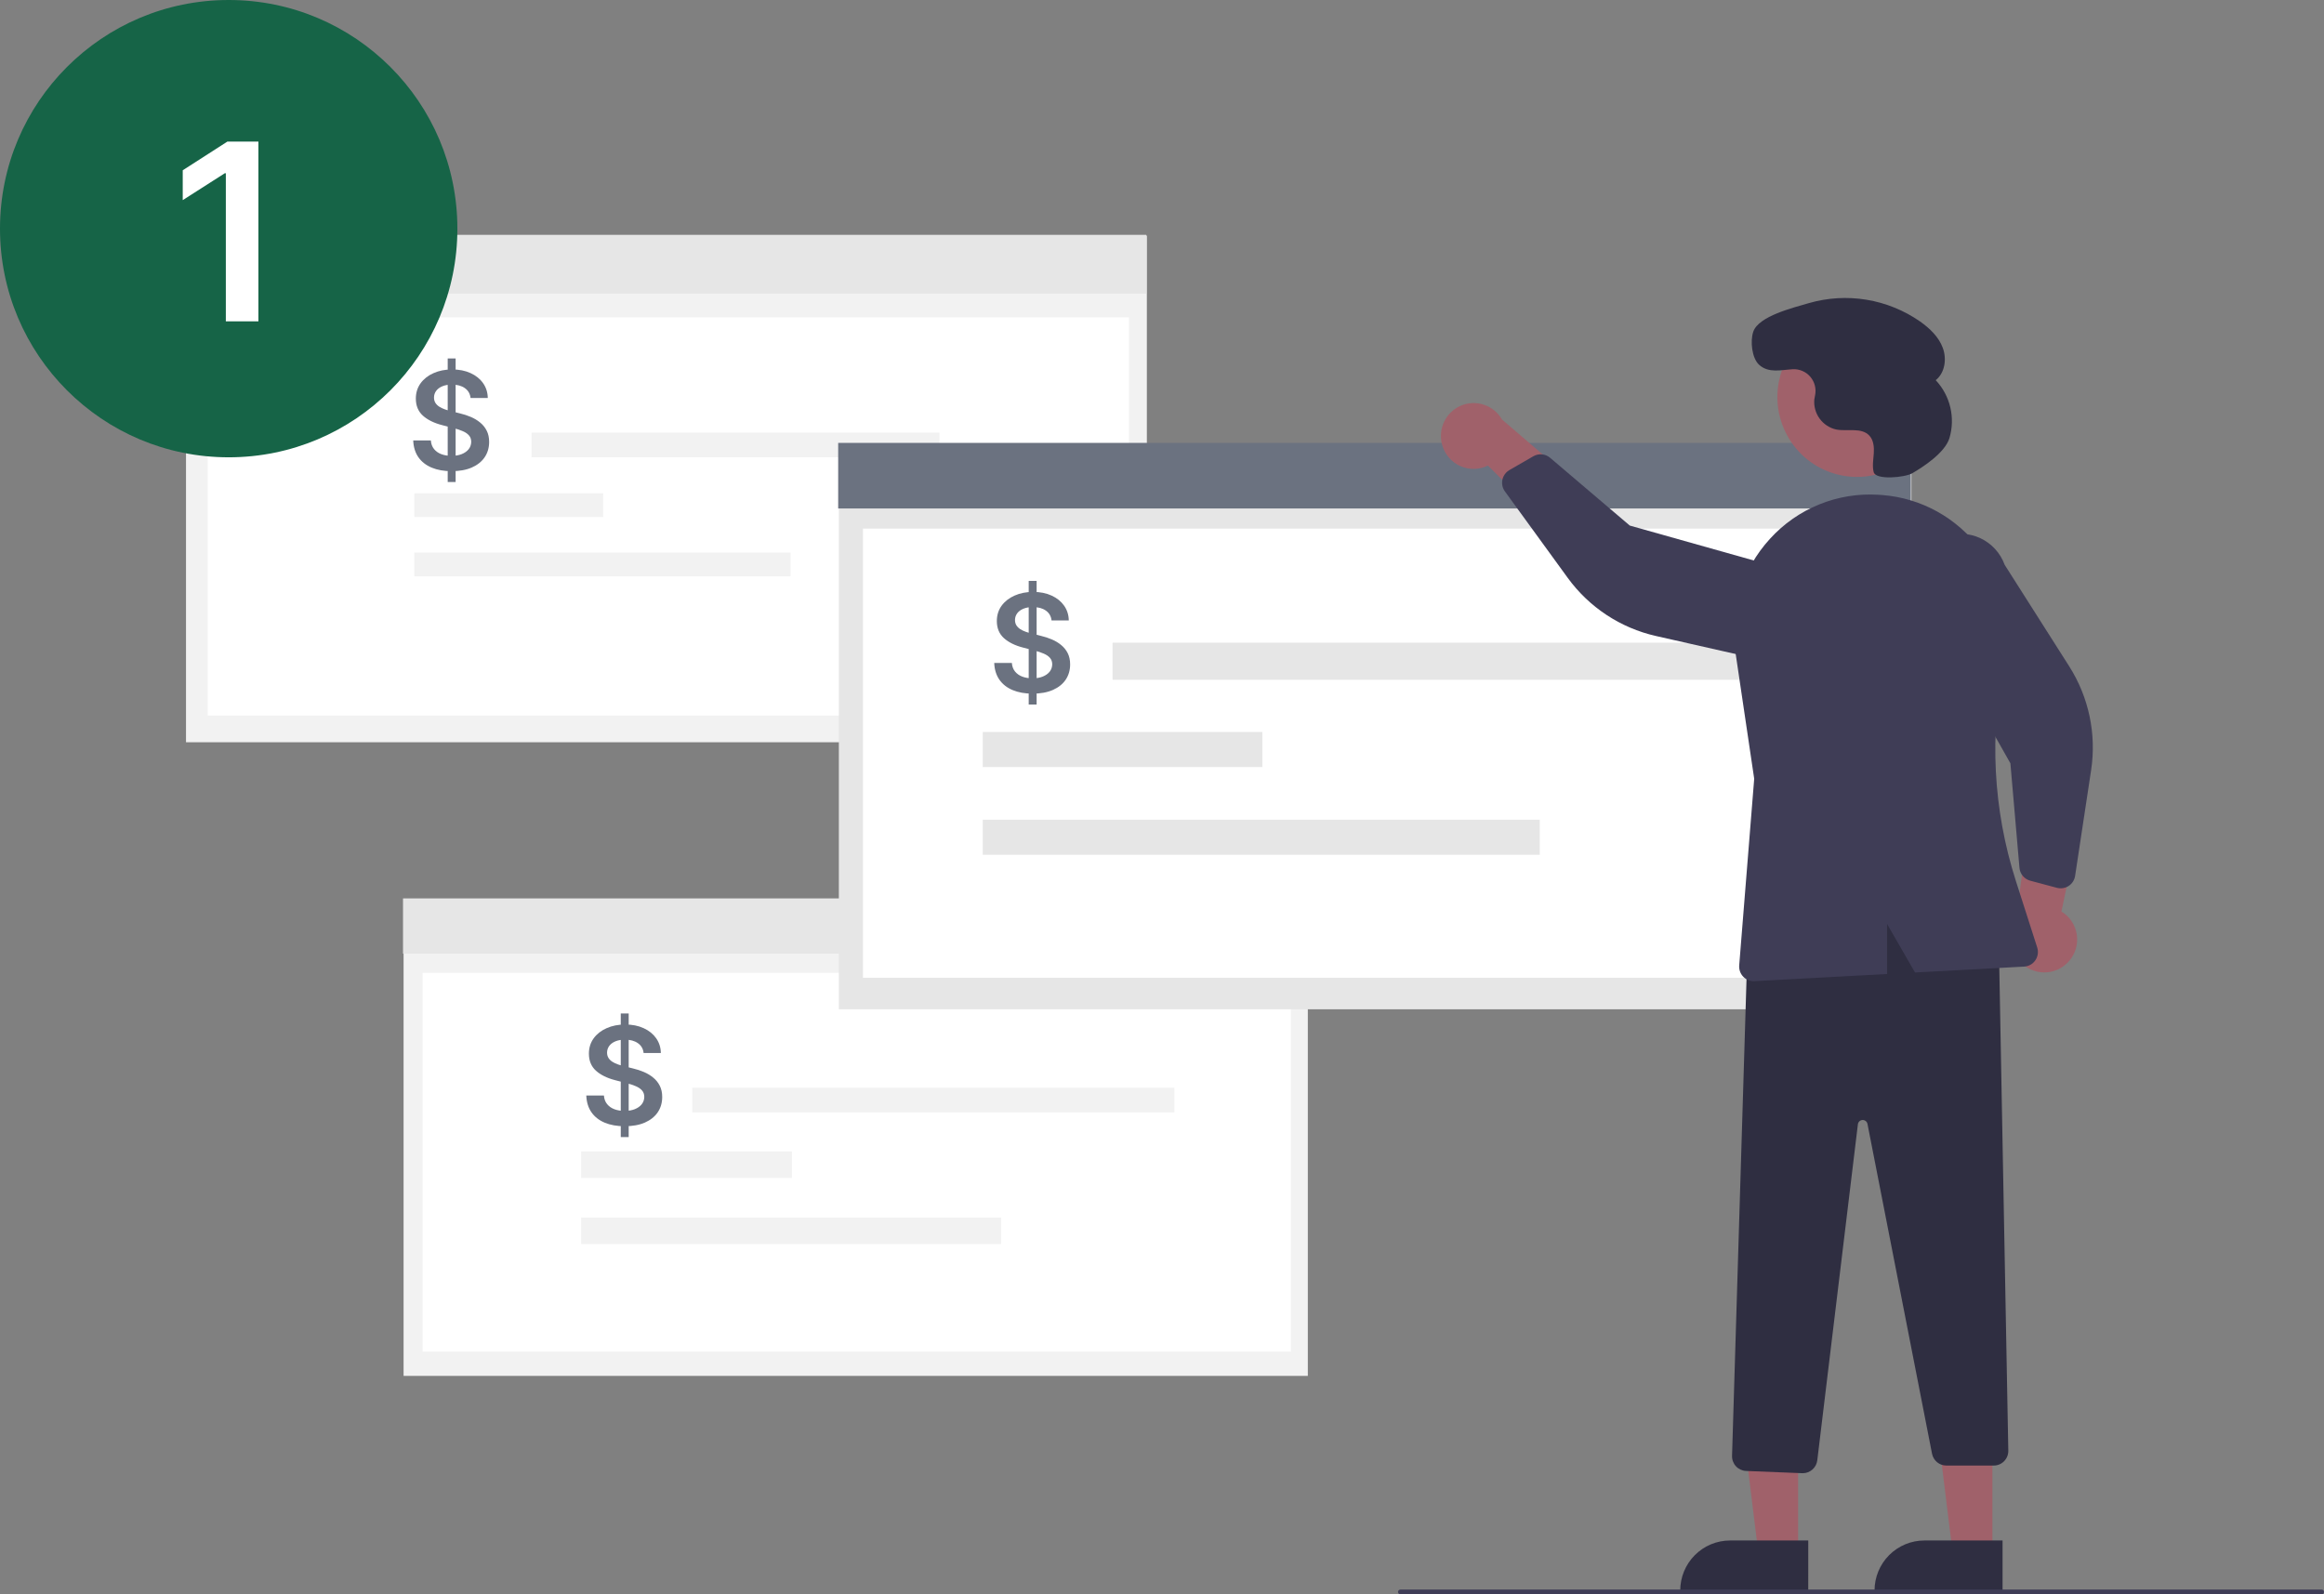 <svg width="188" height="129" viewBox="0 0 188 129" fill="none" xmlns="http://www.w3.org/2000/svg">
<rect x="0" y="0" width="188" height="129" fill="#808080" stroke="none"/>
<g clip-path="url(#clip0_3558_13839)">
<path d="M92.775 19.064H15.047V60.054H92.775V19.064Z" fill="#F2F2F2"/>
<path d="M92.728 19H15V23.752H92.728V19Z" fill="#E6E6E6"/>
<path d="M91.321 25.679H16.805V57.893H91.321V25.679Z" fill="white"/>
<path d="M22.365 22.15C22.797 22.15 23.147 21.798 23.147 21.364C23.147 20.93 22.797 20.578 22.365 20.578C21.932 20.578 21.582 20.93 21.582 21.364C21.582 21.798 21.932 22.15 22.365 22.15Z" fill="white"/>
<path d="M25.337 22.15C25.77 22.15 26.12 21.798 26.12 21.364C26.12 20.93 25.77 20.578 25.337 20.578C24.905 20.578 24.555 20.93 24.555 21.364C24.555 21.798 24.905 22.15 25.337 22.15Z" fill="white"/>
<path d="M19.388 22.15C19.82 22.15 20.171 21.798 20.171 21.364C20.171 20.93 19.82 20.578 19.388 20.578C18.956 20.578 18.605 20.93 18.605 21.364C18.605 21.798 18.956 22.15 19.388 22.15Z" fill="white"/>
<path d="M76 35H43V37H76V35Z" fill="#F2F2F2"/>
<path d="M48.793 39.914H33.516V41.832H48.793V39.914Z" fill="#F2F2F2"/>
<path d="M63.952 44.709H33.516V46.627H63.952V44.709Z" fill="#F2F2F2"/>
<path d="M105.796 72.747H32.648V111.321H105.796V72.747Z" fill="#F2F2F2"/>
<path d="M105.749 72.688H32.602V77.159H105.749V72.688Z" fill="#E6E6E6"/>
<path d="M104.423 78.714H34.188V109.357H104.423V78.714Z" fill="white"/>
<path d="M154.625 35.905H67.859V81.66H154.625V35.905Z" fill="#E6E6E6"/>
<path d="M154.57 35.834H67.805V41.139H154.57V35.834Z" fill="#6B7280"/>
<path d="M152.539 42.768H69.809V79.107H152.539V42.768Z" fill="white"/>
<path d="M143 52H90V55H143V52Z" fill="#E6E6E6"/>
<path d="M102.117 59.223H79.5V62.062H102.117V59.223Z" fill="#E6E6E6"/>
<path d="M124.557 66.321H79.5V69.161H124.557V66.321Z" fill="#E6E6E6"/>
<path d="M95 88H56V90H95V88Z" fill="#F2F2F2"/>
<path d="M64.066 93.162H47.012V95.303H64.066V93.162Z" fill="#F2F2F2"/>
<path d="M80.986 98.514H47.012V100.655H80.986V98.514Z" fill="#F2F2F2"/>
<path d="M50.217 92V82H50.858V92H50.217ZM52.065 85.199C52.029 84.858 51.875 84.592 51.604 84.402C51.336 84.212 50.987 84.117 50.557 84.117C50.255 84.117 49.996 84.163 49.78 84.254C49.564 84.345 49.398 84.469 49.284 84.625C49.169 84.781 49.111 84.96 49.108 85.16C49.108 85.327 49.146 85.471 49.221 85.594C49.299 85.716 49.405 85.82 49.538 85.906C49.67 85.99 49.818 86.06 49.979 86.117C50.141 86.174 50.303 86.223 50.467 86.262L51.217 86.449C51.519 86.519 51.81 86.615 52.088 86.734C52.37 86.854 52.621 87.005 52.842 87.188C53.066 87.37 53.243 87.59 53.373 87.848C53.504 88.106 53.569 88.408 53.569 88.754C53.569 89.223 53.449 89.635 53.209 89.992C52.97 90.346 52.623 90.624 52.17 90.824C51.72 91.022 51.174 91.121 50.534 91.121C49.911 91.121 49.371 91.025 48.913 90.832C48.457 90.639 48.1 90.358 47.842 89.988C47.587 89.618 47.449 89.168 47.428 88.637H48.854C48.875 88.915 48.961 89.147 49.112 89.332C49.263 89.517 49.459 89.655 49.702 89.746C49.947 89.837 50.22 89.883 50.522 89.883C50.837 89.883 51.113 89.836 51.35 89.742C51.59 89.646 51.777 89.513 51.913 89.344C52.048 89.172 52.117 88.971 52.12 88.742C52.117 88.534 52.056 88.362 51.936 88.227C51.816 88.088 51.648 87.974 51.432 87.883C51.219 87.789 50.969 87.706 50.682 87.633L49.772 87.398C49.113 87.229 48.592 86.973 48.209 86.629C47.829 86.283 47.639 85.823 47.639 85.25C47.639 84.779 47.767 84.366 48.022 84.012C48.28 83.658 48.63 83.383 49.073 83.188C49.516 82.99 50.017 82.891 50.577 82.891C51.144 82.891 51.642 82.99 52.069 83.188C52.498 83.383 52.836 83.655 53.081 84.004C53.325 84.35 53.452 84.749 53.459 85.199H52.065Z" fill="#6B7280"/>
<path d="M36.217 39V29H36.858V39H36.217ZM38.065 32.199C38.029 31.858 37.875 31.592 37.604 31.402C37.336 31.212 36.987 31.117 36.557 31.117C36.255 31.117 35.996 31.163 35.78 31.254C35.564 31.345 35.398 31.469 35.284 31.625C35.169 31.781 35.111 31.96 35.108 32.16C35.108 32.327 35.146 32.471 35.221 32.594C35.299 32.716 35.405 32.82 35.538 32.906C35.67 32.99 35.818 33.06 35.979 33.117C36.141 33.175 36.303 33.223 36.467 33.262L37.217 33.449C37.519 33.52 37.81 33.615 38.088 33.734C38.37 33.854 38.621 34.005 38.842 34.188C39.066 34.37 39.243 34.59 39.373 34.848C39.504 35.105 39.569 35.408 39.569 35.754C39.569 36.223 39.449 36.635 39.209 36.992C38.97 37.346 38.623 37.624 38.17 37.824C37.72 38.022 37.174 38.121 36.534 38.121C35.911 38.121 35.371 38.025 34.913 37.832C34.457 37.639 34.1 37.358 33.842 36.988C33.587 36.618 33.449 36.168 33.428 35.637H34.854C34.875 35.915 34.961 36.147 35.112 36.332C35.263 36.517 35.459 36.655 35.702 36.746C35.947 36.837 36.22 36.883 36.522 36.883C36.837 36.883 37.113 36.836 37.35 36.742C37.59 36.646 37.777 36.513 37.913 36.344C38.048 36.172 38.117 35.971 38.12 35.742C38.117 35.534 38.056 35.362 37.936 35.227C37.816 35.089 37.648 34.974 37.432 34.883C37.219 34.789 36.969 34.706 36.682 34.633L35.772 34.398C35.113 34.229 34.592 33.973 34.209 33.629C33.829 33.283 33.639 32.823 33.639 32.25C33.639 31.779 33.767 31.366 34.022 31.012C34.28 30.658 34.63 30.383 35.073 30.188C35.516 29.99 36.017 29.891 36.577 29.891C37.144 29.891 37.642 29.99 38.069 30.188C38.498 30.383 38.836 30.655 39.081 31.004C39.325 31.35 39.452 31.749 39.459 32.199H38.065Z" fill="#6B7280"/>
<path d="M116.67 36.023C116.777 36.395 116.963 36.739 117.216 37.03C117.469 37.322 117.783 37.554 118.135 37.711C118.487 37.868 118.869 37.945 119.254 37.938C119.639 37.93 120.018 37.838 120.364 37.667L127.017 44.282L127.971 39.49L121.506 33.944C121.183 33.379 120.664 32.954 120.049 32.748C119.434 32.542 118.765 32.57 118.169 32.826C117.573 33.082 117.091 33.55 116.815 34.139C116.539 34.728 116.487 35.398 116.67 36.023Z" fill="#A0616A"/>
<path d="M167.378 77.758C167.632 77.467 167.819 77.124 167.927 76.752C168.035 76.381 168.06 75.99 168.001 75.608C167.942 75.226 167.8 74.861 167.585 74.54C167.371 74.218 167.089 73.948 166.759 73.748L168.705 64.551L164.175 66.334L163.022 74.795C162.725 75.374 162.648 76.042 162.808 76.673C162.968 77.304 163.353 77.854 163.89 78.219C164.427 78.585 165.079 78.739 165.722 78.654C166.364 78.569 166.954 78.25 167.378 77.758Z" fill="#A0616A"/>
<path d="M145.459 125.691H142.247L140.719 113.249L145.459 113.249L145.459 125.691Z" fill="#A0616A"/>
<path d="M146.278 128.819L135.922 128.818V128.687C135.922 128.155 136.026 127.629 136.229 127.137C136.431 126.646 136.728 126.2 137.103 125.824C137.477 125.448 137.921 125.15 138.41 124.946C138.899 124.743 139.424 124.638 139.953 124.638H139.953L146.279 124.638L146.278 128.819Z" fill="#2F2E41"/>
<path d="M161.177 125.691H157.966L156.438 113.249L161.178 113.249L161.177 125.691Z" fill="#A0616A"/>
<path d="M161.997 128.819L151.641 128.818V128.687C151.641 128.155 151.745 127.629 151.947 127.137C152.15 126.646 152.447 126.2 152.821 125.824C153.196 125.448 153.64 125.15 154.129 124.946C154.618 124.743 155.142 124.638 155.672 124.638H155.672L161.997 124.638L161.997 128.819Z" fill="#2F2E41"/>
<path d="M145.792 119.194L141.245 119.012C140.935 118.998 140.642 118.863 140.431 118.635C140.219 118.407 140.105 118.104 140.114 117.792L141.395 75.593L141.478 75.562C149.447 72.667 156.039 72.886 161.632 76.231L161.695 76.268L162.462 117.369C162.465 117.526 162.437 117.683 162.379 117.829C162.321 117.975 162.234 118.108 162.125 118.221C162.015 118.333 161.884 118.422 161.74 118.483C161.595 118.544 161.44 118.575 161.283 118.575H157.449C157.176 118.575 156.912 118.479 156.701 118.305C156.49 118.131 156.346 117.889 156.292 117.62L151.07 90.936C151.052 90.844 151.001 90.762 150.928 90.703C150.855 90.645 150.763 90.615 150.67 90.618C150.576 90.622 150.487 90.659 150.418 90.722C150.349 90.786 150.305 90.872 150.294 90.965L147.009 118.154C146.973 118.441 146.834 118.704 146.619 118.896C146.403 119.088 146.126 119.194 145.838 119.195C145.823 119.195 145.807 119.195 145.792 119.194Z" fill="#2F2E41"/>
<path d="M153.303 37.793C156.422 36.081 157.568 32.154 155.863 29.022C154.159 25.89 150.249 24.739 147.131 26.451C144.012 28.163 142.866 32.09 144.571 35.222C146.275 38.354 150.185 39.505 153.303 37.793Z" fill="#A0616A"/>
<path d="M121.626 38.551C121.729 38.333 121.895 38.152 122.104 38.032L124.044 36.913C124.254 36.792 124.497 36.739 124.738 36.761C124.979 36.783 125.208 36.879 125.393 37.036L131.841 42.522L146.66 46.695C147.112 46.908 147.518 47.208 147.854 47.578C148.191 47.948 148.451 48.382 148.621 48.853C148.79 49.324 148.866 49.825 148.843 50.325C148.82 50.826 148.699 51.317 148.486 51.771C148.274 52.225 147.975 52.632 147.606 52.969C147.237 53.307 146.805 53.568 146.336 53.738C145.866 53.908 145.368 53.983 144.869 53.959C144.371 53.935 143.882 53.813 143.43 53.6L133.964 51.459C131.091 50.81 128.55 49.135 126.815 46.745L121.738 39.757C121.641 39.622 121.572 39.469 121.538 39.306C121.503 39.143 121.503 38.975 121.537 38.812C121.556 38.722 121.586 38.634 121.626 38.551Z" fill="#3F3D56"/>
<path d="M167.101 71.802C166.875 71.884 166.63 71.895 166.398 71.833L164.235 71.255C164.001 71.192 163.792 71.059 163.636 70.872C163.48 70.686 163.385 70.456 163.364 70.214L162.631 61.759L155.033 48.316C154.861 47.845 154.783 47.346 154.804 46.845C154.825 46.344 154.944 45.852 155.154 45.397C155.364 44.943 155.661 44.534 156.028 44.195C156.396 43.856 156.826 43.592 157.295 43.42C157.763 43.248 158.261 43.171 158.76 43.192C159.259 43.213 159.748 43.333 160.201 43.544C160.653 43.756 161.06 44.055 161.397 44.424C161.735 44.793 161.996 45.226 162.167 45.697L167.389 53.911C168.974 56.404 169.604 59.39 169.161 62.314L167.866 70.867C167.841 71.031 167.782 71.188 167.693 71.328C167.603 71.468 167.485 71.588 167.347 71.679C167.27 71.73 167.187 71.771 167.101 71.802Z" fill="#3F3D56"/>
<path d="M143.177 43.599C144.282 42.382 145.646 41.429 147.166 40.812C148.687 40.194 150.326 39.927 151.964 40.031C152.071 40.038 152.178 40.045 152.285 40.054C153.837 40.177 155.344 40.631 156.707 41.387C158.069 42.142 159.256 43.181 160.187 44.434C161.133 45.704 161.798 47.163 162.138 48.712C162.478 50.261 162.485 51.866 162.158 53.418C160.91 59.35 161.226 65.506 163.074 71.278L164.8 76.661C164.856 76.834 164.871 77.017 164.845 77.196C164.818 77.375 164.752 77.546 164.649 77.695C164.547 77.845 164.412 77.968 164.255 78.057C164.097 78.146 163.922 78.197 163.741 78.206L154.916 78.683L152.658 74.765V78.805L141.932 79.384C141.91 79.385 141.889 79.386 141.868 79.386C141.705 79.386 141.544 79.352 141.395 79.286C141.246 79.221 141.112 79.125 141.002 79.004C140.892 78.884 140.807 78.743 140.754 78.588C140.701 78.433 140.68 78.27 140.693 78.107L141.906 63.008L140.385 52.753C140.139 51.115 140.262 49.442 140.745 47.858C141.229 46.273 142.06 44.818 143.177 43.599Z" fill="#3F3D56"/>
<path d="M154.689 38.292C154.093 38.636 151.738 38.864 151.57 38.195L151.567 38.18C151.45 37.69 151.547 37.177 151.58 36.674C151.614 36.171 151.565 35.618 151.224 35.248C150.588 34.559 149.456 34.924 148.536 34.75C147.997 34.629 147.521 34.315 147.196 33.867C146.871 33.419 146.719 32.867 146.77 32.315C146.783 32.211 146.804 32.106 146.827 32.001C146.884 31.736 146.88 31.461 146.814 31.198C146.748 30.935 146.622 30.691 146.446 30.485C146.27 30.279 146.049 30.116 145.801 30.011C145.552 29.905 145.282 29.858 145.012 29.875C144.083 29.928 143.079 30.211 142.31 29.52C141.715 28.985 141.57 27.593 141.832 26.835C142.271 25.562 145.084 24.896 146.312 24.529C147.831 24.089 149.429 23.993 150.989 24.25C152.55 24.508 154.033 25.111 155.332 26.016C156.108 26.565 156.833 27.255 157.163 28.149C157.494 29.042 157.335 30.17 156.589 30.759C157.167 31.374 157.574 32.13 157.769 32.953C157.964 33.775 157.941 34.634 157.701 35.445C157.333 36.637 155.575 37.779 154.689 38.292Z" fill="#2F2E41"/>
<path d="M187.805 129H113.289C113.237 129 113.188 128.979 113.151 128.942C113.114 128.905 113.094 128.855 113.094 128.803C113.094 128.751 113.114 128.701 113.151 128.664C113.188 128.628 113.237 128.607 113.289 128.607H187.805C187.857 128.607 187.907 128.628 187.944 128.664C187.98 128.701 188.001 128.751 188.001 128.803C188.001 128.855 187.98 128.905 187.944 128.942C187.907 128.979 187.857 129 187.805 129Z" fill="#3F3D56"/>
<path d="M83.217 57V47H83.858V57H83.217ZM85.065 50.199C85.028 49.858 84.875 49.592 84.604 49.402C84.336 49.212 83.987 49.117 83.557 49.117C83.255 49.117 82.996 49.163 82.78 49.254C82.564 49.345 82.398 49.469 82.284 49.625C82.169 49.781 82.111 49.96 82.108 50.16C82.108 50.327 82.146 50.471 82.221 50.594C82.299 50.716 82.405 50.82 82.538 50.906C82.67 50.99 82.817 51.06 82.979 51.117C83.141 51.175 83.303 51.223 83.467 51.262L84.217 51.449C84.519 51.52 84.81 51.615 85.088 51.734C85.37 51.854 85.621 52.005 85.842 52.188C86.066 52.37 86.243 52.59 86.374 52.848C86.504 53.105 86.569 53.408 86.569 53.754C86.569 54.223 86.449 54.635 86.21 54.992C85.97 55.346 85.624 55.624 85.17 55.824C84.72 56.022 84.174 56.121 83.534 56.121C82.911 56.121 82.371 56.025 81.913 55.832C81.457 55.639 81.1 55.358 80.842 54.988C80.587 54.618 80.449 54.168 80.428 53.637H81.854C81.875 53.915 81.961 54.147 82.112 54.332C82.263 54.517 82.46 54.655 82.702 54.746C82.947 54.837 83.22 54.883 83.522 54.883C83.837 54.883 84.113 54.836 84.35 54.742C84.59 54.646 84.777 54.513 84.913 54.344C85.048 54.172 85.117 53.971 85.12 53.742C85.117 53.534 85.056 53.362 84.936 53.227C84.816 53.089 84.648 52.974 84.432 52.883C84.219 52.789 83.969 52.706 83.682 52.633L82.772 52.398C82.113 52.229 81.592 51.973 81.21 51.629C80.829 51.283 80.639 50.823 80.639 50.25C80.639 49.779 80.767 49.366 81.022 49.012C81.28 48.658 81.63 48.383 82.073 48.188C82.516 47.99 83.017 47.891 83.577 47.891C84.144 47.891 84.642 47.99 85.069 48.188C85.499 48.383 85.836 48.655 86.081 49.004C86.325 49.35 86.452 49.749 86.46 50.199H85.065Z" fill="#6B7280"/>
</g>
<circle cx="18.5" cy="18.5" r="18.5" fill="#166447"/>
<path d="M20.904 11.454V26H18.269V14.018H18.184L14.782 16.192V13.777L18.397 11.454H20.904Z" fill="white"/>
<defs>
<clipPath id="clip0_3558_13839">
<rect width="173" height="110" fill="white" transform="translate(15 19)"/>
</clipPath>
</defs>
</svg>
